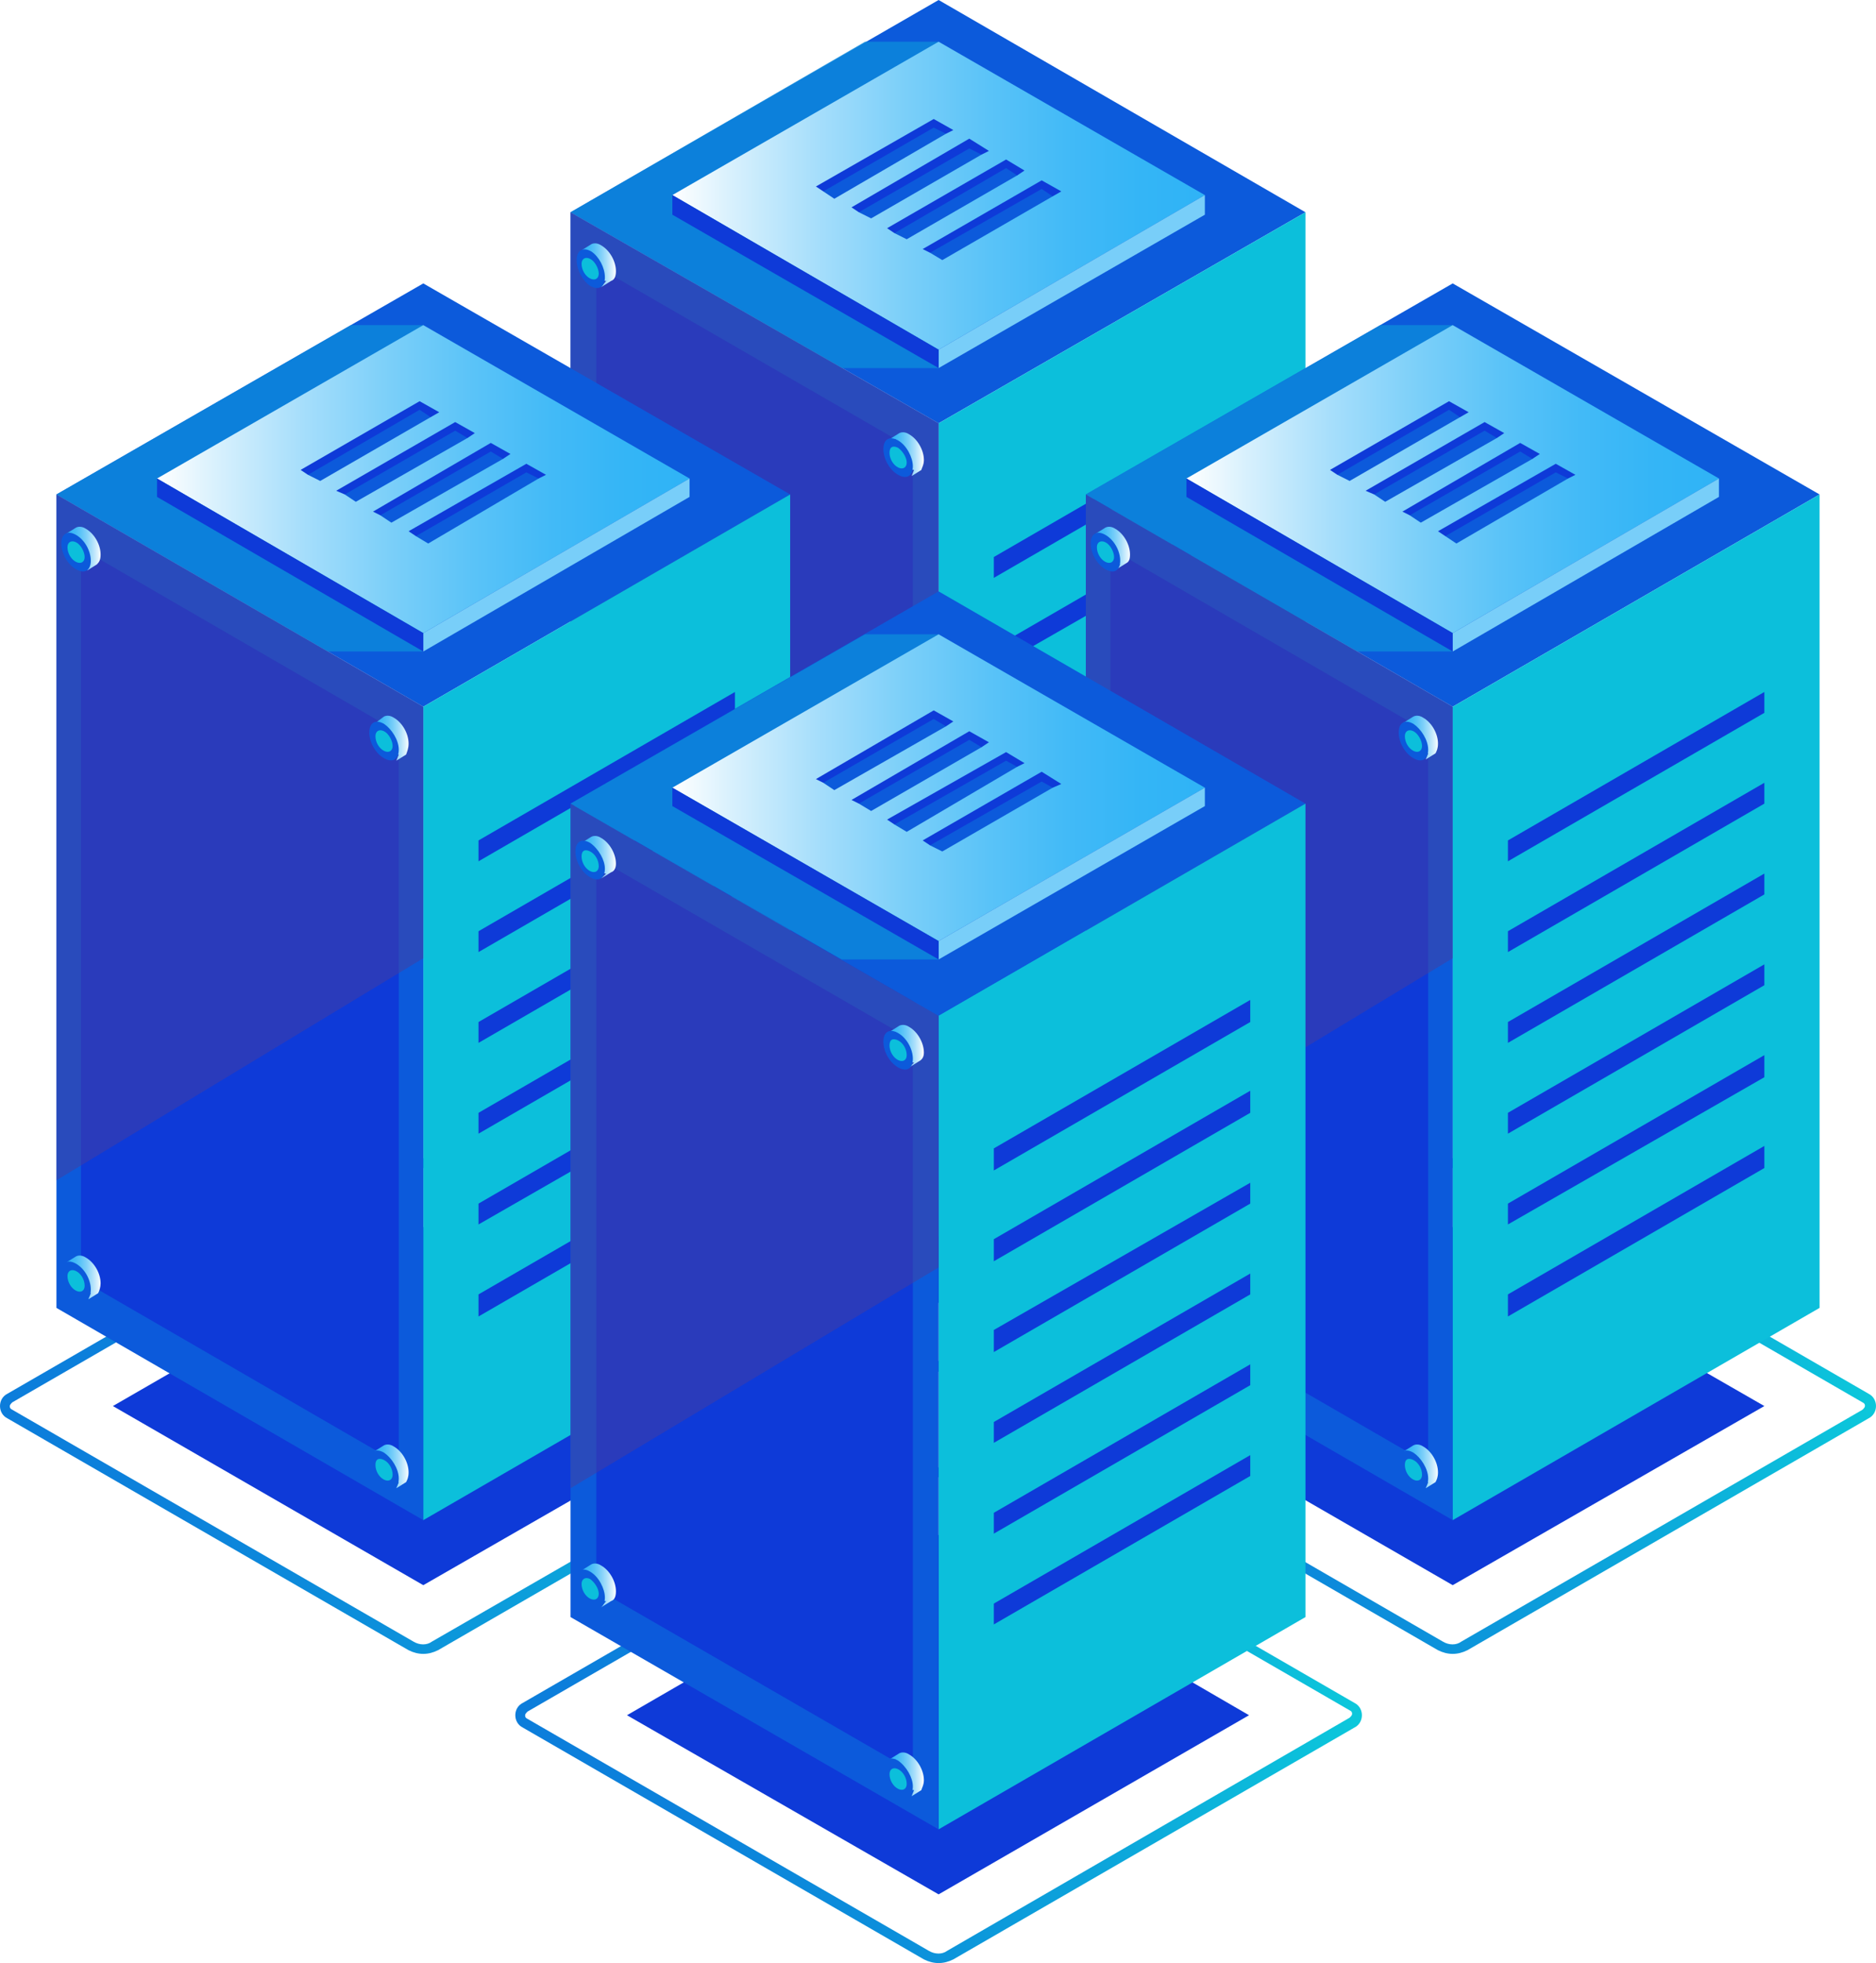 <?xml version="1.0" encoding="utf-8"?>
<!-- Generator: Adobe Illustrator 23.0.3, SVG Export Plug-In . SVG Version: 6.00 Build 0)  -->
<svg version="1.1" id="Ñëîé_1" xmlns="http://www.w3.org/2000/svg" xmlns:xlink="http://www.w3.org/1999/xlink" x="0px" y="0px"
	 viewBox="0 0 152.9 160" style="enable-background:new 0 0 152.9 160;" xml:space="preserve">
<style type="text/css">
	.st0{fill:#0C5ADB;}
	.st1{fill:url(#SVGID_1_);}
	.st2{fill:#0E3AD8;}
	.st3{fill:#0CBFDB;}
	.st4{filter:url(#Adobe_OpacityMaskFilter);}
	.st5{filter:url(#Adobe_OpacityMaskFilter_1_);}
	.st6{mask:url(#SVGID_2_);fill:url(#SVGID_3_);}
	.st7{opacity:0.78;fill:#0C8ADB;}
	.st8{fill:url(#SVGID_4_);}
	.st9{fill:#78CEF9;}
	.st10{opacity:0.51;}
	.st11{fill:#453C9E;}
	.st12{fill:url(#SVGID_5_);}
	.st13{fill:url(#SVGID_6_);}
	.st14{fill:url(#SVGID_7_);}
	.st15{fill:url(#SVGID_8_);}
	.st16{fill:url(#SVGID_9_);}
	.st17{filter:url(#Adobe_OpacityMaskFilter_2_);}
	.st18{filter:url(#Adobe_OpacityMaskFilter_3_);}
	.st19{mask:url(#SVGID_10_);fill:url(#SVGID_11_);}
	.st20{fill:url(#SVGID_12_);}
	.st21{fill:url(#SVGID_13_);}
	.st22{fill:url(#SVGID_14_);}
	.st23{fill:url(#SVGID_15_);}
	.st24{fill:url(#SVGID_16_);}
	.st25{fill:url(#SVGID_17_);}
	.st26{filter:url(#Adobe_OpacityMaskFilter_4_);}
	.st27{filter:url(#Adobe_OpacityMaskFilter_5_);}
	.st28{mask:url(#SVGID_18_);fill:url(#SVGID_19_);}
	.st29{fill:url(#SVGID_20_);}
	.st30{fill:url(#SVGID_21_);}
	.st31{fill:url(#SVGID_22_);}
	.st32{fill:url(#SVGID_23_);}
	.st33{fill:url(#SVGID_24_);}
	.st34{fill:url(#SVGID_25_);}
	.st35{filter:url(#Adobe_OpacityMaskFilter_6_);}
	.st36{filter:url(#Adobe_OpacityMaskFilter_7_);}
	.st37{mask:url(#SVGID_26_);fill:url(#SVGID_27_);}
	.st38{fill:url(#SVGID_28_);}
	.st39{fill:url(#SVGID_29_);}
	.st40{fill:url(#SVGID_30_);}
	.st41{fill:url(#SVGID_31_);}
	.st42{fill:url(#SVGID_32_);}
</style>
<g>
	<g>
		<polygon class="st0" points="76.5,34.5 46.5,17.3 76.5,0 106.4,17.3 		"/>
		
			<linearGradient id="SVGID_1_" gradientUnits="userSpaceOnUse" x1="5892.597" y1="91.518" x2="5961.627" y2="91.518" gradientTransform="matrix(1 0 0 1 -5850.647 0)">
			<stop  offset="0" style="stop-color:#0C7DDB"/>
			<stop  offset="0.211" style="stop-color:#0C82DB"/>
			<stop  offset="0.46" style="stop-color:#0C90DB"/>
			<stop  offset="0.727" style="stop-color:#0CA8DB"/>
			<stop  offset="1" style="stop-color:#0CC8DB"/>
		</linearGradient>
		<path class="st1" d="M76.5,111.8c-0.4,0-0.8-0.1-1.2-0.3L42.5,92.5c-0.4-0.2-0.6-0.6-0.6-1c0-0.4,0.2-0.8,0.6-1l32.7-18.9
			c0.7-0.4,1.7-0.4,2.4,0l32.7,18.9c0.4,0.2,0.6,0.6,0.6,1c0,0.4-0.2,0.8-0.6,1l-32.7,18.9C77.3,111.7,76.9,111.8,76.5,111.8z
			 M76.5,72.1c-0.3,0-0.5,0.1-0.8,0.2L43,91.2c-0.1,0.1-0.2,0.2-0.2,0.3c0,0.1,0,0.2,0.2,0.3l32.7,18.9c0.5,0.3,1.1,0.3,1.5,0
			L110,91.8c0.1-0.1,0.2-0.2,0.2-0.3c0-0.1,0-0.2-0.2-0.3L77.2,72.3C77,72.2,76.7,72.1,76.5,72.1z"/>
		<g>
			<polygon class="st2" points="76.5,106.2 51.1,91.5 76.5,76.9 101.8,91.5 			"/>
		</g>
		<polygon class="st3" points="106.4,17.3 106.4,83.6 76.5,100.8 76.5,34.5 		"/>
		<polygon class="st0" points="46.5,17.3 46.5,83.6 76.5,100.8 76.5,34.5 		"/>
		<g>
			<polygon class="st2" points="48.6,21.7 48.6,81.3 74.4,96.2 74.4,36.6 			"/>
		</g>
		<polygon class="st2" points="101.9,33.3 101.9,35 81,47.1 81,45.4 		"/>
		<polygon class="st2" points="101.9,40.7 101.9,42.5 81,54.5 81,52.8 		"/>
		<polygon class="st2" points="101.9,48.1 101.9,49.9 81,62 81,60.2 		"/>
		<polygon class="st2" points="101.9,55.5 101.9,57.3 81,69.4 81,67.6 		"/>
		<polygon class="st2" points="101.9,62.9 101.9,64.7 81,76.8 81,75 		"/>
		<polygon class="st2" points="101.9,70.3 101.9,72.1 81,84.2 81,82.4 		"/>
		<defs>
			<filter id="Adobe_OpacityMaskFilter" filterUnits="userSpaceOnUse" x="46.5" y="3.4" width="29.9" height="26.6">
				<feFlood  style="flood-color:white;flood-opacity:1" result="back"/>
				<feBlend  in="SourceGraphic" in2="back" mode="normal"/>
			</filter>
		</defs>
		<mask maskUnits="userSpaceOnUse" x="46.5" y="3.4" width="29.9" height="26.6" id="SVGID_2_">
			<g class="st4">
				<defs>
					<filter id="Adobe_OpacityMaskFilter_1_" filterUnits="userSpaceOnUse" x="46.5" y="3.4" width="29.9" height="26.6">
						<feFlood  style="flood-color:white;flood-opacity:1" result="back"/>
						<feBlend  in="SourceGraphic" in2="back" mode="normal"/>
					</filter>
				</defs>
				<mask maskUnits="userSpaceOnUse" x="46.5" y="3.4" width="29.9" height="26.6" id="SVGID_2_">
					<g class="st5">
					</g>
				</mask>
				
					<linearGradient id="SVGID_3_" gradientUnits="userSpaceOnUse" x1="5897.193" y1="16.712" x2="5927.112" y2="16.712" gradientTransform="matrix(1 0 0 1 -5850.647 0)">
					<stop  offset="0" style="stop-color:#000000"/>
					<stop  offset="4.693538e-02" style="stop-color:#2F2F2F"/>
					<stop  offset="9.814870e-02" style="stop-color:#5A5A5A"/>
					<stop  offset="0.155" style="stop-color:#828282"/>
					<stop  offset="0.216" style="stop-color:#A4A4A4"/>
					<stop  offset="0.283" style="stop-color:#C0C0C0"/>
					<stop  offset="0.357" style="stop-color:#D7D7D7"/>
					<stop  offset="0.442" style="stop-color:#E9E9E9"/>
					<stop  offset="0.544" style="stop-color:#F6F6F6"/>
					<stop  offset="0.681" style="stop-color:#FDFDFD"/>
					<stop  offset="1" style="stop-color:#FFFFFF"/>
				</linearGradient>
				<polygon class="st6" points="76.5,30 68.6,30 46.5,17.3 70.5,3.4 76.5,3.4 				"/>
			</g>
		</mask>
		<polygon class="st7" points="76.5,30 68.6,30 46.5,17.3 70.5,3.4 76.5,3.4 		"/>
		<g>
			
				<linearGradient id="SVGID_4_" gradientUnits="userSpaceOnUse" x1="54.757" y1="15.95" x2="98.172" y2="15.95" gradientTransform="matrix(-1 0 0 1 152.929 0)">
				<stop  offset="0" style="stop-color:#2FB3F6"/>
				<stop  offset="0.118" style="stop-color:#34B5F6"/>
				<stop  offset="0.257" style="stop-color:#42BAF7"/>
				<stop  offset="0.406" style="stop-color:#5AC3F8"/>
				<stop  offset="0.563" style="stop-color:#7BCFF9"/>
				<stop  offset="0.727" style="stop-color:#A6DEFB"/>
				<stop  offset="0.892" style="stop-color:#D9F1FD"/>
				<stop  offset="1" style="stop-color:#FFFFFF"/>
			</linearGradient>
			<polygon class="st8" points="76.5,28.5 54.8,15.9 76.5,3.4 98.2,15.9 			"/>
			<polygon class="st9" points="98.2,15.9 98.2,17.5 76.5,30 76.5,28.5 			"/>
			<polygon class="st2" points="54.8,15.9 54.8,17.5 76.5,30 76.5,28.5 			"/>
		</g>
		<g>
			<g>
				<polygon class="st0" points="68,16.2 67.1,15.6 67.2,15.1 76.1,10 77.3,10.5 77.1,10.9 				"/>
				<polygon class="st2" points="76.1,10.4 77.1,10.9 77.7,10.6 76.1,9.7 66.5,15.2 67.1,15.6 				"/>
			</g>
			<g>
				<polygon class="st0" points="71,17.8 70,17.3 70.1,16.8 79,11.6 80.2,12.2 80,12.6 				"/>
				<polygon class="st2" points="79,12.1 80,12.6 80.6,12.3 79,11.3 69.4,16.9 70,17.3 				"/>
			</g>
			<g>
				<polygon class="st0" points="73.9,19.5 72.9,19 73,18.5 81.9,13.3 83.2,13.9 82.9,14.3 				"/>
				<polygon class="st2" points="82,13.7 82.9,14.3 83.5,13.9 82,13 72.3,18.6 72.9,19 				"/>
			</g>
			<g>
				<polygon class="st0" points="76.8,21.2 75.8,20.6 75.9,20.2 84.8,15 86.1,15.6 85.8,16 				"/>
				<polygon class="st2" points="84.9,15.4 85.8,16 86.5,15.6 84.9,14.7 75.2,20.3 75.8,20.6 				"/>
			</g>
		</g>
		<g class="st10">
			<polygon class="st11" points="46.5,73.1 76.5,55 76.5,34.5 46.5,17.3 			"/>
		</g>
		<g>
			
				<linearGradient id="SVGID_5_" gradientUnits="userSpaceOnUse" x1="5923.048" y1="37.044" x2="5925.927" y2="37.044" gradientTransform="matrix(1 0 0 1 -5850.647 0)">
				<stop  offset="0" style="stop-color:#2FB3F6"/>
				<stop  offset="0.118" style="stop-color:#34B5F6"/>
				<stop  offset="0.257" style="stop-color:#42BAF7"/>
				<stop  offset="0.406" style="stop-color:#5AC3F8"/>
				<stop  offset="0.563" style="stop-color:#7BCFF9"/>
				<stop  offset="0.727" style="stop-color:#A6DEFB"/>
				<stop  offset="0.892" style="stop-color:#D9F1FD"/>
				<stop  offset="1" style="stop-color:#FFFFFF"/>
			</linearGradient>
			<path class="st12" d="M75.3,37.5c0-0.8-0.5-1.7-1.2-2.1c-0.3-0.2-0.6-0.2-0.8-0.1v0l-0.8,0.5l0.5,0c0,0.1,0,0.2,0,0.3
				c0,0.8,0.5,1.7,1.2,2.1c0.1,0.1,0.2,0.1,0.3,0.1l-0.2,0.5l0.8-0.5l0,0C75.1,38.2,75.3,37.9,75.3,37.5z"/>
			<path class="st0" d="M74.4,38c0,0.8-0.5,1.1-1.2,0.7c-0.7-0.4-1.2-1.3-1.2-2.1s0.5-1.1,1.2-0.7C73.9,36.3,74.4,37.3,74.4,38z"/>
			<path class="st3" d="M73.9,37.7c0,0.4-0.3,0.6-0.7,0.4c-0.4-0.2-0.7-0.7-0.7-1.2s0.3-0.6,0.7-0.4C73.6,36.8,73.9,37.3,73.9,37.7z
				"/>
		</g>
		<g>
			
				<linearGradient id="SVGID_6_" gradientUnits="userSpaceOnUse" x1="5897.956" y1="21.627" x2="5900.835" y2="21.627" gradientTransform="matrix(1 0 0 1 -5850.647 0)">
				<stop  offset="0" style="stop-color:#2FB3F6"/>
				<stop  offset="0.118" style="stop-color:#34B5F6"/>
				<stop  offset="0.257" style="stop-color:#42BAF7"/>
				<stop  offset="0.406" style="stop-color:#5AC3F8"/>
				<stop  offset="0.563" style="stop-color:#7BCFF9"/>
				<stop  offset="0.727" style="stop-color:#A6DEFB"/>
				<stop  offset="0.892" style="stop-color:#D9F1FD"/>
				<stop  offset="1" style="stop-color:#FFFFFF"/>
			</linearGradient>
			<path class="st13" d="M50.2,22.1c0-0.8-0.5-1.7-1.2-2.1c-0.3-0.2-0.6-0.2-0.8-0.1v0l-0.8,0.5l0.5,0c0,0.1,0,0.2,0,0.3
				c0,0.8,0.5,1.7,1.2,2.1c0.1,0.1,0.2,0.1,0.3,0.1L49,23.4l0.8-0.5l0,0C50.1,22.8,50.2,22.5,50.2,22.1z"/>
			<path class="st0" d="M49.3,22.6c0,0.8-0.5,1.1-1.2,0.7C47.5,22.9,47,22,47,21.2c0-0.8,0.5-1.1,1.2-0.7
				C48.8,20.9,49.3,21.8,49.3,22.6z"/>
			<path class="st3" d="M48.8,22.3c0,0.4-0.3,0.6-0.7,0.4c-0.4-0.2-0.7-0.7-0.7-1.2c0-0.4,0.3-0.6,0.7-0.4
				C48.5,21.3,48.8,21.9,48.8,22.3z"/>
		</g>
		<g>
			
				<linearGradient id="SVGID_7_" gradientUnits="userSpaceOnUse" x1="5923.048" y1="96.423" x2="5925.927" y2="96.423" gradientTransform="matrix(1 0 0 1 -5850.647 0)">
				<stop  offset="0" style="stop-color:#2FB3F6"/>
				<stop  offset="0.118" style="stop-color:#34B5F6"/>
				<stop  offset="0.257" style="stop-color:#42BAF7"/>
				<stop  offset="0.406" style="stop-color:#5AC3F8"/>
				<stop  offset="0.563" style="stop-color:#7BCFF9"/>
				<stop  offset="0.727" style="stop-color:#A6DEFB"/>
				<stop  offset="0.892" style="stop-color:#D9F1FD"/>
				<stop  offset="1" style="stop-color:#FFFFFF"/>
			</linearGradient>
			<path class="st14" d="M75.3,96.9c0-0.8-0.5-1.7-1.2-2.1c-0.3-0.2-0.6-0.2-0.8-0.1v0l-0.8,0.5l0.5,0c0,0.1,0,0.2,0,0.3
				c0,0.8,0.5,1.7,1.2,2.1c0.1,0.1,0.2,0.1,0.3,0.1l-0.2,0.5l0.8-0.5l0,0C75.1,97.6,75.3,97.3,75.3,96.9z"/>
			<path class="st0" d="M74.4,97.4c0,0.8-0.5,1.1-1.2,0.7c-0.7-0.4-1.2-1.3-1.2-2.1s0.5-1.1,1.2-0.7C73.9,95.7,74.4,96.6,74.4,97.4z
				"/>
			<path class="st3" d="M73.9,97.1c0,0.4-0.3,0.6-0.7,0.4c-0.4-0.2-0.7-0.7-0.7-1.2s0.3-0.6,0.7-0.4C73.6,96.1,73.9,96.7,73.9,97.1z
				"/>
		</g>
		<g>
			
				<linearGradient id="SVGID_8_" gradientUnits="userSpaceOnUse" x1="5897.956" y1="81.006" x2="5900.835" y2="81.006" gradientTransform="matrix(1 0 0 1 -5850.647 0)">
				<stop  offset="0" style="stop-color:#2FB3F6"/>
				<stop  offset="0.118" style="stop-color:#34B5F6"/>
				<stop  offset="0.257" style="stop-color:#42BAF7"/>
				<stop  offset="0.406" style="stop-color:#5AC3F8"/>
				<stop  offset="0.563" style="stop-color:#7BCFF9"/>
				<stop  offset="0.727" style="stop-color:#A6DEFB"/>
				<stop  offset="0.892" style="stop-color:#D9F1FD"/>
				<stop  offset="1" style="stop-color:#FFFFFF"/>
			</linearGradient>
			<path class="st15" d="M50.2,81.5c0-0.8-0.5-1.7-1.2-2.1c-0.3-0.2-0.6-0.2-0.8-0.1v0l-0.8,0.5l0.5,0c0,0.1,0,0.2,0,0.3
				c0,0.8,0.5,1.7,1.2,2.1c0.1,0.1,0.2,0.1,0.3,0.1L49,82.7l0.8-0.5l0,0C50.1,82.1,50.2,81.9,50.2,81.5z"/>
			<path class="st0" d="M49.3,82c0,0.8-0.5,1.1-1.2,0.7c-0.7-0.4-1.2-1.3-1.2-2.1s0.5-1.1,1.2-0.7C48.8,80.3,49.3,81.2,49.3,82z"/>
			<path class="st3" d="M48.8,81.7c0,0.4-0.3,0.6-0.7,0.4c-0.4-0.2-0.7-0.7-0.7-1.2c0-0.4,0.3-0.6,0.7-0.4
				C48.5,80.7,48.8,81.3,48.8,81.7z"/>
		</g>
	</g>
	<g>
		<polygon class="st0" points="34.5,57.6 4.6,40.3 34.5,23.1 64.4,40.3 		"/>
		
			<linearGradient id="SVGID_9_" gradientUnits="userSpaceOnUse" x1="5850.647" y1="114.59" x2="5919.677" y2="114.59" gradientTransform="matrix(1 0 0 1 -5850.647 0)">
			<stop  offset="0" style="stop-color:#0C7DDB"/>
			<stop  offset="0.211" style="stop-color:#0C82DB"/>
			<stop  offset="0.46" style="stop-color:#0C90DB"/>
			<stop  offset="0.727" style="stop-color:#0CA8DB"/>
			<stop  offset="1" style="stop-color:#0CC8DB"/>
		</linearGradient>
		<path class="st16" d="M34.5,134.8c-0.4,0-0.8-0.1-1.2-0.3L0.6,115.6c-0.4-0.2-0.6-0.6-0.6-1c0-0.4,0.2-0.8,0.6-1l32.7-18.9
			c0.7-0.4,1.7-0.4,2.4,0l32.7,18.9c0.4,0.2,0.6,0.6,0.6,1c0,0.4-0.2,0.8-0.6,1l-32.7,18.9C35.3,134.7,34.9,134.8,34.5,134.8z
			 M34.5,95.2c-0.3,0-0.5,0.1-0.8,0.2L1,114.3c-0.1,0.1-0.2,0.2-0.2,0.3c0,0.1,0,0.2,0.2,0.3l32.7,18.9c0.5,0.3,1.1,0.3,1.5,0
			L68,114.9c0.1-0.1,0.2-0.2,0.2-0.3c0-0.1,0-0.2-0.2-0.3L35.3,95.4C35,95.3,34.8,95.2,34.5,95.2z"/>
		<g>
			<polygon class="st2" points="34.5,129.2 9.2,114.6 34.5,100 59.9,114.6 			"/>
		</g>
		<polygon class="st3" points="64.4,40.3 64.4,106.6 34.5,123.9 34.5,57.6 		"/>
		<polygon class="st0" points="4.6,40.3 4.6,106.6 34.5,123.9 34.5,57.6 		"/>
		<g>
			<polygon class="st2" points="6.6,44.7 6.6,104.3 32.5,119.3 32.5,59.7 			"/>
		</g>
		<polygon class="st2" points="59.9,56.4 59.9,58.1 39,70.2 39,68.5 		"/>
		<polygon class="st2" points="59.9,63.8 59.9,65.5 39,77.6 39,75.9 		"/>
		<polygon class="st2" points="59.9,71.2 59.9,72.9 39,85 39,83.3 		"/>
		<polygon class="st2" points="59.9,78.6 59.9,80.3 39,92.4 39,90.7 		"/>
		<polygon class="st2" points="59.9,86 59.9,87.8 39,99.8 39,98.1 		"/>
		<polygon class="st2" points="59.9,93.4 59.9,95.2 39,107.3 39,105.5 		"/>
		<defs>
			<filter id="Adobe_OpacityMaskFilter_2_" filterUnits="userSpaceOnUse" x="4.6" y="26.5" width="29.9" height="26.6">
				<feFlood  style="flood-color:white;flood-opacity:1" result="back"/>
				<feBlend  in="SourceGraphic" in2="back" mode="normal"/>
			</filter>
		</defs>
		<mask maskUnits="userSpaceOnUse" x="4.6" y="26.5" width="29.9" height="26.6" id="SVGID_10_">
			<g class="st17">
				<defs>
					<filter id="Adobe_OpacityMaskFilter_3_" filterUnits="userSpaceOnUse" x="4.6" y="26.5" width="29.9" height="26.6">
						<feFlood  style="flood-color:white;flood-opacity:1" result="back"/>
						<feBlend  in="SourceGraphic" in2="back" mode="normal"/>
					</filter>
				</defs>
				<mask maskUnits="userSpaceOnUse" x="4.6" y="26.5" width="29.9" height="26.6" id="SVGID_10_">
					<g class="st18">
					</g>
				</mask>
				
					<linearGradient id="SVGID_11_" gradientUnits="userSpaceOnUse" x1="5855.244" y1="39.784" x2="5885.162" y2="39.784" gradientTransform="matrix(1 0 0 1 -5850.647 0)">
					<stop  offset="0" style="stop-color:#000000"/>
					<stop  offset="4.693538e-02" style="stop-color:#2F2F2F"/>
					<stop  offset="9.814870e-02" style="stop-color:#5A5A5A"/>
					<stop  offset="0.155" style="stop-color:#828282"/>
					<stop  offset="0.216" style="stop-color:#A4A4A4"/>
					<stop  offset="0.283" style="stop-color:#C0C0C0"/>
					<stop  offset="0.357" style="stop-color:#D7D7D7"/>
					<stop  offset="0.442" style="stop-color:#E9E9E9"/>
					<stop  offset="0.544" style="stop-color:#F6F6F6"/>
					<stop  offset="0.681" style="stop-color:#FDFDFD"/>
					<stop  offset="1" style="stop-color:#FFFFFF"/>
				</linearGradient>
				<polygon class="st19" points="34.5,53.1 26.7,53.1 4.6,40.3 28.6,26.5 34.5,26.5 				"/>
			</g>
		</mask>
		<polygon class="st7" points="34.5,53.1 26.7,53.1 4.6,40.3 28.6,26.5 34.5,26.5 		"/>
		<g>
			
				<linearGradient id="SVGID_12_" gradientUnits="userSpaceOnUse" x1="96.706" y1="39.022" x2="140.122" y2="39.022" gradientTransform="matrix(-1 0 0 1 152.929 0)">
				<stop  offset="0" style="stop-color:#2FB3F6"/>
				<stop  offset="0.118" style="stop-color:#34B5F6"/>
				<stop  offset="0.257" style="stop-color:#42BAF7"/>
				<stop  offset="0.406" style="stop-color:#5AC3F8"/>
				<stop  offset="0.563" style="stop-color:#7BCFF9"/>
				<stop  offset="0.727" style="stop-color:#A6DEFB"/>
				<stop  offset="0.892" style="stop-color:#D9F1FD"/>
				<stop  offset="1" style="stop-color:#FFFFFF"/>
			</linearGradient>
			<polygon class="st20" points="34.5,51.6 12.8,39 34.5,26.5 56.2,39 			"/>
			<polygon class="st9" points="56.2,39 56.2,40.5 34.5,53.1 34.5,51.6 			"/>
			<polygon class="st2" points="12.8,39 12.8,40.5 34.5,53.1 34.5,51.6 			"/>
		</g>
		<g>
			<g>
				<polygon class="st0" points="26.1,39.2 25.1,38.7 25.2,38.2 34.1,33 35.4,33.6 35.1,34 				"/>
				<polygon class="st2" points="34.2,33.4 35.1,34 35.8,33.6 34.2,32.7 24.5,38.3 25.1,38.7 				"/>
			</g>
			<g>
				<polygon class="st0" points="29,40.9 28.1,40.3 28.1,39.9 37,34.7 38.3,35.3 38.1,35.7 				"/>
				<polygon class="st2" points="37.1,35.1 38.1,35.7 38.7,35.3 37.1,34.4 27.4,40 28.1,40.3 				"/>
			</g>
			<g>
				<polygon class="st0" points="31.9,42.6 31,42 31,41.6 40,36.4 41.2,37 41,37.4 				"/>
				<polygon class="st2" points="40,36.8 41,37.4 41.6,37 40,36.1 30.4,41.7 31,42 				"/>
			</g>
			<g>
				<polygon class="st0" points="34.9,44.3 33.9,43.7 34,43.3 42.9,38.1 44.1,38.7 43.9,39 				"/>
				<polygon class="st2" points="42.9,38.5 43.9,39 44.5,38.7 42.9,37.8 33.3,43.3 33.9,43.7 				"/>
			</g>
		</g>
		<g class="st10">
			<polygon class="st11" points="4.6,96.2 34.5,78.1 34.5,57.6 4.6,40.3 			"/>
		</g>
		<g>
			
				<linearGradient id="SVGID_13_" gradientUnits="userSpaceOnUse" x1="5881.098" y1="60.116" x2="5883.977" y2="60.116" gradientTransform="matrix(1 0 0 1 -5850.647 0)">
				<stop  offset="0" style="stop-color:#2FB3F6"/>
				<stop  offset="0.118" style="stop-color:#34B5F6"/>
				<stop  offset="0.257" style="stop-color:#42BAF7"/>
				<stop  offset="0.406" style="stop-color:#5AC3F8"/>
				<stop  offset="0.563" style="stop-color:#7BCFF9"/>
				<stop  offset="0.727" style="stop-color:#A6DEFB"/>
				<stop  offset="0.892" style="stop-color:#D9F1FD"/>
				<stop  offset="1" style="stop-color:#FFFFFF"/>
			</linearGradient>
			<path class="st21" d="M33.3,60.6c0-0.8-0.5-1.7-1.2-2.1c-0.3-0.2-0.6-0.2-0.8-0.1v0L30.5,59l0.5,0c0,0.1,0,0.2,0,0.3
				c0,0.8,0.5,1.7,1.2,2.1c0.1,0.1,0.2,0.1,0.3,0.1l-0.2,0.5l0.8-0.5l0,0C33.2,61.2,33.3,61,33.3,60.6z"/>
			<path class="st0" d="M32.5,61.1c0,0.8-0.5,1.1-1.2,0.7c-0.7-0.4-1.2-1.3-1.2-2.1s0.5-1.1,1.2-0.7C31.9,59.4,32.5,60.3,32.5,61.1z
				"/>
			<path class="st3" d="M32,60.8c0,0.4-0.3,0.6-0.7,0.4c-0.4-0.2-0.7-0.7-0.7-1.2c0-0.4,0.3-0.6,0.7-0.4S32,60.4,32,60.8z"/>
		</g>
		<g>
			
				<linearGradient id="SVGID_14_" gradientUnits="userSpaceOnUse" x1="5856.006" y1="44.699" x2="5858.885" y2="44.699" gradientTransform="matrix(1 0 0 1 -5850.647 0)">
				<stop  offset="0" style="stop-color:#2FB3F6"/>
				<stop  offset="0.118" style="stop-color:#34B5F6"/>
				<stop  offset="0.257" style="stop-color:#42BAF7"/>
				<stop  offset="0.406" style="stop-color:#5AC3F8"/>
				<stop  offset="0.563" style="stop-color:#7BCFF9"/>
				<stop  offset="0.727" style="stop-color:#A6DEFB"/>
				<stop  offset="0.892" style="stop-color:#D9F1FD"/>
				<stop  offset="1" style="stop-color:#FFFFFF"/>
			</linearGradient>
			<path class="st22" d="M8.2,45.2c0-0.8-0.5-1.7-1.2-2.1c-0.3-0.2-0.6-0.2-0.8-0.1v0l-0.8,0.5l0.5,0c0,0.1,0,0.2,0,0.3
				c0,0.8,0.5,1.7,1.2,2.1C7.1,45.9,7.2,46,7.3,46l-0.2,0.5L7.9,46l0,0C8.1,45.8,8.2,45.6,8.2,45.2z"/>
			<path class="st0" d="M7.4,45.7c0,0.8-0.5,1.1-1.2,0.7C5.5,46,5,45.1,5,44.3c0-0.8,0.5-1.1,1.2-0.7C6.9,44,7.4,44.9,7.4,45.7z"/>
			<path class="st3" d="M6.9,45.4c0,0.4-0.3,0.6-0.7,0.4c-0.4-0.2-0.7-0.7-0.7-1.2c0-0.4,0.3-0.6,0.7-0.4C6.6,44.4,6.9,45,6.9,45.4z
				"/>
		</g>
		<g>
			
				<linearGradient id="SVGID_15_" gradientUnits="userSpaceOnUse" x1="5881.098" y1="119.496" x2="5883.977" y2="119.496" gradientTransform="matrix(1 0 0 1 -5850.647 0)">
				<stop  offset="0" style="stop-color:#2FB3F6"/>
				<stop  offset="0.118" style="stop-color:#34B5F6"/>
				<stop  offset="0.257" style="stop-color:#42BAF7"/>
				<stop  offset="0.406" style="stop-color:#5AC3F8"/>
				<stop  offset="0.563" style="stop-color:#7BCFF9"/>
				<stop  offset="0.727" style="stop-color:#A6DEFB"/>
				<stop  offset="0.892" style="stop-color:#D9F1FD"/>
				<stop  offset="1" style="stop-color:#FFFFFF"/>
			</linearGradient>
			<path class="st23" d="M33.3,120c0-0.8-0.5-1.7-1.2-2.1c-0.3-0.2-0.6-0.2-0.8-0.1v0l-0.8,0.5l0.5,0c0,0.1,0,0.2,0,0.3
				c0,0.8,0.5,1.7,1.2,2.1c0.1,0.1,0.2,0.1,0.3,0.1l-0.2,0.5l0.8-0.5l0,0C33.2,120.6,33.3,120.4,33.3,120z"/>
			<path class="st0" d="M32.5,120.5c0,0.8-0.5,1.1-1.2,0.7c-0.7-0.4-1.2-1.3-1.2-2.1c0-0.8,0.5-1.1,1.2-0.7
				C31.9,118.8,32.5,119.7,32.5,120.5z"/>
			<path class="st3" d="M32,120.2c0,0.4-0.3,0.6-0.7,0.4c-0.4-0.2-0.7-0.7-0.7-1.2s0.3-0.6,0.7-0.4C31.7,119.2,32,119.7,32,120.2z"
				/>
		</g>
		<g>
			
				<linearGradient id="SVGID_16_" gradientUnits="userSpaceOnUse" x1="5856.006" y1="104.079" x2="5858.885" y2="104.079" gradientTransform="matrix(1 0 0 1 -5850.647 0)">
				<stop  offset="0" style="stop-color:#2FB3F6"/>
				<stop  offset="0.118" style="stop-color:#34B5F6"/>
				<stop  offset="0.257" style="stop-color:#42BAF7"/>
				<stop  offset="0.406" style="stop-color:#5AC3F8"/>
				<stop  offset="0.563" style="stop-color:#7BCFF9"/>
				<stop  offset="0.727" style="stop-color:#A6DEFB"/>
				<stop  offset="0.892" style="stop-color:#D9F1FD"/>
				<stop  offset="1" style="stop-color:#FFFFFF"/>
			</linearGradient>
			<path class="st24" d="M8.2,104.6c0-0.8-0.5-1.7-1.2-2.1c-0.3-0.2-0.6-0.2-0.8-0.1v0l-0.8,0.5l0.5,0c0,0.1,0,0.2,0,0.3
				c0,0.8,0.5,1.7,1.2,2.1c0.1,0.1,0.2,0.1,0.3,0.1l-0.2,0.5l0.8-0.5l0,0C8.1,105.2,8.2,104.9,8.2,104.6z"/>
			<path class="st0" d="M7.4,105.1c0,0.8-0.5,1.1-1.2,0.7c-0.7-0.4-1.2-1.3-1.2-2.1s0.5-1.1,1.2-0.7C6.9,103.4,7.4,104.3,7.4,105.1z
				"/>
			<path class="st3" d="M6.9,104.8c0,0.4-0.3,0.6-0.7,0.4c-0.4-0.2-0.7-0.7-0.7-1.2c0-0.4,0.3-0.6,0.7-0.4
				C6.6,103.8,6.9,104.3,6.9,104.8z"/>
		</g>
	</g>
	<g>
		<polygon class="st0" points="118.4,57.6 88.5,40.3 118.4,23.1 148.3,40.3 		"/>
		
			<linearGradient id="SVGID_17_" gradientUnits="userSpaceOnUse" x1="5934.546" y1="114.59" x2="6003.576" y2="114.59" gradientTransform="matrix(1 0 0 1 -5850.647 0)">
			<stop  offset="0" style="stop-color:#0C7DDB"/>
			<stop  offset="0.211" style="stop-color:#0C82DB"/>
			<stop  offset="0.46" style="stop-color:#0C90DB"/>
			<stop  offset="0.727" style="stop-color:#0CA8DB"/>
			<stop  offset="1" style="stop-color:#0CC8DB"/>
		</linearGradient>
		<path class="st25" d="M118.4,134.8c-0.4,0-0.8-0.1-1.2-0.3l-32.7-18.9c-0.4-0.2-0.6-0.6-0.6-1c0-0.4,0.2-0.8,0.6-1l32.7-18.9
			c0.7-0.4,1.7-0.4,2.4,0l32.7,18.9c0.4,0.2,0.6,0.6,0.6,1c0,0.4-0.2,0.8-0.6,1l-32.7,18.9C119.2,134.7,118.8,134.8,118.4,134.8z
			 M118.4,95.2c-0.3,0-0.5,0.1-0.8,0.2l-32.7,18.9c-0.1,0.1-0.2,0.2-0.2,0.3c0,0.1,0,0.2,0.2,0.3l32.7,18.9c0.5,0.3,1.1,0.3,1.5,0
			l32.7-18.9c0.1-0.1,0.2-0.2,0.2-0.3c0-0.1,0-0.2-0.2-0.3l-32.7-18.9C118.9,95.3,118.7,95.2,118.4,95.2z"/>
		<g>
			<polygon class="st2" points="118.4,129.2 93.1,114.6 118.4,100 143.8,114.6 			"/>
		</g>
		<polygon class="st3" points="148.3,40.3 148.3,106.6 118.4,123.9 118.4,57.6 		"/>
		<polygon class="st0" points="88.5,40.3 88.5,106.6 118.4,123.9 118.4,57.6 		"/>
		<g>
			<polygon class="st2" points="90.5,44.7 90.5,104.3 116.4,119.3 116.4,59.7 			"/>
		</g>
		<polygon class="st2" points="143.8,56.4 143.8,58.1 122.9,70.2 122.9,68.5 		"/>
		<polygon class="st2" points="143.8,63.8 143.8,65.5 122.9,77.6 122.9,75.9 		"/>
		<polygon class="st2" points="143.8,71.2 143.8,72.9 122.9,85 122.9,83.3 		"/>
		<polygon class="st2" points="143.8,78.6 143.8,80.3 122.9,92.4 122.9,90.7 		"/>
		<polygon class="st2" points="143.8,86 143.8,87.8 122.9,99.8 122.9,98.1 		"/>
		<polygon class="st2" points="143.8,93.4 143.8,95.2 122.9,107.3 122.9,105.5 		"/>
		<defs>
			<filter id="Adobe_OpacityMaskFilter_4_" filterUnits="userSpaceOnUse" x="88.5" y="26.5" width="29.9" height="26.6">
				<feFlood  style="flood-color:white;flood-opacity:1" result="back"/>
				<feBlend  in="SourceGraphic" in2="back" mode="normal"/>
			</filter>
		</defs>
		<mask maskUnits="userSpaceOnUse" x="88.5" y="26.5" width="29.9" height="26.6" id="SVGID_18_">
			<g class="st26">
				<defs>
					<filter id="Adobe_OpacityMaskFilter_5_" filterUnits="userSpaceOnUse" x="88.5" y="26.5" width="29.9" height="26.6">
						<feFlood  style="flood-color:white;flood-opacity:1" result="back"/>
						<feBlend  in="SourceGraphic" in2="back" mode="normal"/>
					</filter>
				</defs>
				<mask maskUnits="userSpaceOnUse" x="88.5" y="26.5" width="29.9" height="26.6" id="SVGID_18_">
					<g class="st27">
					</g>
				</mask>
				
					<linearGradient id="SVGID_19_" gradientUnits="userSpaceOnUse" x1="5939.143" y1="39.784" x2="5969.061" y2="39.784" gradientTransform="matrix(1 0 0 1 -5850.647 0)">
					<stop  offset="0" style="stop-color:#000000"/>
					<stop  offset="4.693538e-02" style="stop-color:#2F2F2F"/>
					<stop  offset="9.814870e-02" style="stop-color:#5A5A5A"/>
					<stop  offset="0.155" style="stop-color:#828282"/>
					<stop  offset="0.216" style="stop-color:#A4A4A4"/>
					<stop  offset="0.283" style="stop-color:#C0C0C0"/>
					<stop  offset="0.357" style="stop-color:#D7D7D7"/>
					<stop  offset="0.442" style="stop-color:#E9E9E9"/>
					<stop  offset="0.544" style="stop-color:#F6F6F6"/>
					<stop  offset="0.681" style="stop-color:#FDFDFD"/>
					<stop  offset="1" style="stop-color:#FFFFFF"/>
				</linearGradient>
				<polygon class="st28" points="118.4,53.1 110.6,53.1 88.5,40.3 112.5,26.5 118.4,26.5 				"/>
			</g>
		</mask>
		<polygon class="st7" points="118.4,53.1 110.6,53.1 88.5,40.3 112.5,26.5 118.4,26.5 		"/>
		<g>
			
				<linearGradient id="SVGID_20_" gradientUnits="userSpaceOnUse" x1="12.807" y1="39.022" x2="56.223" y2="39.022" gradientTransform="matrix(-1 0 0 1 152.929 0)">
				<stop  offset="0" style="stop-color:#2FB3F6"/>
				<stop  offset="0.118" style="stop-color:#34B5F6"/>
				<stop  offset="0.257" style="stop-color:#42BAF7"/>
				<stop  offset="0.406" style="stop-color:#5AC3F8"/>
				<stop  offset="0.563" style="stop-color:#7BCFF9"/>
				<stop  offset="0.727" style="stop-color:#A6DEFB"/>
				<stop  offset="0.892" style="stop-color:#D9F1FD"/>
				<stop  offset="1" style="stop-color:#FFFFFF"/>
			</linearGradient>
			<polygon class="st29" points="118.4,51.6 96.7,39 118.4,26.5 140.1,39 			"/>
			<polygon class="st9" points="140.1,39 140.1,40.5 118.4,53.1 118.4,51.6 			"/>
			<polygon class="st2" points="96.7,39 96.7,40.5 118.4,53.1 118.4,51.6 			"/>
		</g>
		<g>
			<g>
				<polygon class="st0" points="110,39.2 109,38.7 109.1,38.2 118,33 119.3,33.6 119,34 				"/>
				<polygon class="st2" points="118.1,33.4 119,34 119.7,33.6 118.1,32.7 108.4,38.3 109,38.7 				"/>
			</g>
			<g>
				<polygon class="st0" points="112.9,40.9 112,40.3 112,39.9 120.9,34.7 122.2,35.3 122,35.7 				"/>
				<polygon class="st2" points="121,35.1 122,35.7 122.6,35.3 121,34.4 111.3,40 112,40.3 				"/>
			</g>
			<g>
				<polygon class="st0" points="115.8,42.6 114.9,42 114.9,41.6 123.9,36.4 125.1,37 124.9,37.4 				"/>
				<polygon class="st2" points="123.9,36.8 124.9,37.4 125.5,37 123.9,36.1 114.3,41.7 114.9,42 				"/>
			</g>
			<g>
				<polygon class="st0" points="118.7,44.3 117.8,43.7 117.9,43.3 126.8,38.1 128,38.7 127.8,39 				"/>
				<polygon class="st2" points="126.8,38.5 127.8,39 128.4,38.7 126.8,37.8 117.2,43.3 117.8,43.7 				"/>
			</g>
		</g>
		<g class="st10">
			<polygon class="st11" points="88.5,96.2 118.4,78.1 118.4,57.6 88.5,40.3 			"/>
		</g>
		<g>
			
				<linearGradient id="SVGID_21_" gradientUnits="userSpaceOnUse" x1="5964.998" y1="60.116" x2="5967.877" y2="60.116" gradientTransform="matrix(1 0 0 1 -5850.647 0)">
				<stop  offset="0" style="stop-color:#2FB3F6"/>
				<stop  offset="0.118" style="stop-color:#34B5F6"/>
				<stop  offset="0.257" style="stop-color:#42BAF7"/>
				<stop  offset="0.406" style="stop-color:#5AC3F8"/>
				<stop  offset="0.563" style="stop-color:#7BCFF9"/>
				<stop  offset="0.727" style="stop-color:#A6DEFB"/>
				<stop  offset="0.892" style="stop-color:#D9F1FD"/>
				<stop  offset="1" style="stop-color:#FFFFFF"/>
			</linearGradient>
			<path class="st30" d="M117.2,60.6c0-0.8-0.5-1.7-1.2-2.1c-0.3-0.2-0.6-0.2-0.8-0.1v0l-0.8,0.5l0.5,0c0,0.1,0,0.2,0,0.3
				c0,0.8,0.5,1.7,1.2,2.1c0.1,0.1,0.2,0.1,0.3,0.1l-0.2,0.5l0.8-0.5l0,0C117.1,61.2,117.2,61,117.2,60.6z"/>
			<path class="st0" d="M116.4,61.1c0,0.8-0.5,1.1-1.2,0.7c-0.7-0.4-1.2-1.3-1.2-2.1s0.5-1.1,1.2-0.7
				C115.8,59.4,116.4,60.3,116.4,61.1z"/>
			<path class="st3" d="M115.9,60.8c0,0.4-0.3,0.6-0.7,0.4c-0.4-0.2-0.7-0.7-0.7-1.2c0-0.4,0.3-0.6,0.7-0.4S115.9,60.4,115.9,60.8z"
				/>
		</g>
		<g>
			
				<linearGradient id="SVGID_22_" gradientUnits="userSpaceOnUse" x1="5939.906" y1="44.699" x2="5942.785" y2="44.699" gradientTransform="matrix(1 0 0 1 -5850.647 0)">
				<stop  offset="0" style="stop-color:#2FB3F6"/>
				<stop  offset="0.118" style="stop-color:#34B5F6"/>
				<stop  offset="0.257" style="stop-color:#42BAF7"/>
				<stop  offset="0.406" style="stop-color:#5AC3F8"/>
				<stop  offset="0.563" style="stop-color:#7BCFF9"/>
				<stop  offset="0.727" style="stop-color:#A6DEFB"/>
				<stop  offset="0.892" style="stop-color:#D9F1FD"/>
				<stop  offset="1" style="stop-color:#FFFFFF"/>
			</linearGradient>
			<path class="st31" d="M92.1,45.2c0-0.8-0.5-1.7-1.2-2.1c-0.3-0.2-0.6-0.2-0.8-0.1v0l-0.8,0.5l0.5,0c0,0.1,0,0.2,0,0.3
				c0,0.8,0.5,1.7,1.2,2.1c0.1,0.1,0.2,0.1,0.3,0.1L91,46.4l0.8-0.5l0,0C92,45.8,92.1,45.6,92.1,45.2z"/>
			<path class="st0" d="M91.3,45.7c0,0.8-0.5,1.1-1.2,0.7c-0.7-0.4-1.2-1.3-1.2-2.1c0-0.8,0.5-1.1,1.2-0.7
				C90.8,44,91.3,44.9,91.3,45.7z"/>
			<path class="st3" d="M90.8,45.4c0,0.4-0.3,0.6-0.7,0.4s-0.7-0.7-0.7-1.2c0-0.4,0.3-0.6,0.7-0.4C90.5,44.4,90.8,45,90.8,45.4z"/>
		</g>
		<g>
			
				<linearGradient id="SVGID_23_" gradientUnits="userSpaceOnUse" x1="5964.998" y1="119.496" x2="5967.877" y2="119.496" gradientTransform="matrix(1 0 0 1 -5850.647 0)">
				<stop  offset="0" style="stop-color:#2FB3F6"/>
				<stop  offset="0.118" style="stop-color:#34B5F6"/>
				<stop  offset="0.257" style="stop-color:#42BAF7"/>
				<stop  offset="0.406" style="stop-color:#5AC3F8"/>
				<stop  offset="0.563" style="stop-color:#7BCFF9"/>
				<stop  offset="0.727" style="stop-color:#A6DEFB"/>
				<stop  offset="0.892" style="stop-color:#D9F1FD"/>
				<stop  offset="1" style="stop-color:#FFFFFF"/>
			</linearGradient>
			<path class="st32" d="M117.2,120c0-0.8-0.5-1.7-1.2-2.1c-0.3-0.2-0.6-0.2-0.8-0.1v0l-0.8,0.5l0.5,0c0,0.1,0,0.2,0,0.3
				c0,0.8,0.5,1.7,1.2,2.1c0.1,0.1,0.2,0.1,0.3,0.1l-0.2,0.5l0.8-0.5l0,0C117.1,120.6,117.2,120.4,117.2,120z"/>
			<path class="st0" d="M116.4,120.5c0,0.8-0.5,1.1-1.2,0.7c-0.7-0.4-1.2-1.3-1.2-2.1c0-0.8,0.5-1.1,1.2-0.7
				C115.8,118.8,116.4,119.7,116.4,120.5z"/>
			<path class="st3" d="M115.9,120.2c0,0.4-0.3,0.6-0.7,0.4c-0.4-0.2-0.7-0.7-0.7-1.2s0.3-0.6,0.7-0.4
				C115.6,119.2,115.9,119.7,115.9,120.2z"/>
		</g>
		<g>
			
				<linearGradient id="SVGID_24_" gradientUnits="userSpaceOnUse" x1="5939.906" y1="104.079" x2="5942.785" y2="104.079" gradientTransform="matrix(1 0 0 1 -5850.647 0)">
				<stop  offset="0" style="stop-color:#2FB3F6"/>
				<stop  offset="0.118" style="stop-color:#34B5F6"/>
				<stop  offset="0.257" style="stop-color:#42BAF7"/>
				<stop  offset="0.406" style="stop-color:#5AC3F8"/>
				<stop  offset="0.563" style="stop-color:#7BCFF9"/>
				<stop  offset="0.727" style="stop-color:#A6DEFB"/>
				<stop  offset="0.892" style="stop-color:#D9F1FD"/>
				<stop  offset="1" style="stop-color:#FFFFFF"/>
			</linearGradient>
			<path class="st33" d="M92.1,104.6c0-0.8-0.5-1.7-1.2-2.1c-0.3-0.2-0.6-0.2-0.8-0.1v0l-0.8,0.5l0.5,0c0,0.1,0,0.2,0,0.3
				c0,0.8,0.5,1.7,1.2,2.1c0.1,0.1,0.2,0.1,0.3,0.1l-0.2,0.5l0.8-0.5l0,0C92,105.2,92.1,104.9,92.1,104.6z"/>
			<path class="st0" d="M91.3,105.1c0,0.8-0.5,1.1-1.2,0.7c-0.7-0.4-1.2-1.3-1.2-2.1s0.5-1.1,1.2-0.7
				C90.8,103.4,91.3,104.3,91.3,105.1z"/>
			<path class="st3" d="M90.8,104.8c0,0.4-0.3,0.6-0.7,0.4c-0.4-0.2-0.7-0.7-0.7-1.2c0-0.4,0.3-0.6,0.7-0.4
				C90.5,103.8,90.8,104.3,90.8,104.8z"/>
		</g>
	</g>
	<g>
		<polygon class="st0" points="76.5,82.8 46.5,65.5 76.5,48.2 106.4,65.5 		"/>
		
			<linearGradient id="SVGID_25_" gradientUnits="userSpaceOnUse" x1="5892.597" y1="139.76" x2="5961.627" y2="139.76" gradientTransform="matrix(1 0 0 1 -5850.647 0)">
			<stop  offset="0" style="stop-color:#0C7DDB"/>
			<stop  offset="0.211" style="stop-color:#0C82DB"/>
			<stop  offset="0.46" style="stop-color:#0C90DB"/>
			<stop  offset="0.727" style="stop-color:#0CA8DB"/>
			<stop  offset="1" style="stop-color:#0CC8DB"/>
		</linearGradient>
		<path class="st34" d="M76.5,160c-0.4,0-0.8-0.1-1.2-0.3l-32.7-18.9c-0.4-0.2-0.6-0.6-0.6-1c0-0.4,0.2-0.8,0.6-1l32.7-18.9
			c0.7-0.4,1.7-0.4,2.4,0l32.7,18.9c0.4,0.2,0.6,0.6,0.6,1c0,0.4-0.2,0.8-0.6,1l-32.7,18.9C77.3,159.9,76.9,160,76.5,160z
			 M76.5,120.4c-0.3,0-0.5,0.1-0.8,0.2L43,139.5c-0.1,0.1-0.2,0.2-0.2,0.3c0,0.1,0,0.2,0.2,0.3l32.7,18.9c0.5,0.3,1.1,0.3,1.5,0
			L110,140c0.1-0.1,0.2-0.2,0.2-0.3c0-0.1,0-0.2-0.2-0.3l-32.7-18.9C77,120.5,76.7,120.4,76.5,120.4z"/>
		<g>
			<polygon class="st2" points="76.5,154.4 51.1,139.8 76.5,125.1 101.8,139.8 			"/>
		</g>
		<polygon class="st3" points="106.4,65.5 106.4,131.8 76.5,149.1 76.5,82.8 		"/>
		<polygon class="st0" points="46.5,65.5 46.5,131.8 76.5,149.1 76.5,82.8 		"/>
		<g>
			<polygon class="st2" points="48.6,69.9 48.6,129.5 74.4,144.4 74.4,84.8 			"/>
		</g>
		<polygon class="st2" points="101.9,81.5 101.9,83.3 81,95.4 81,93.6 		"/>
		<polygon class="st2" points="101.9,88.9 101.9,90.7 81,102.8 81,101 		"/>
		<polygon class="st2" points="101.9,96.4 101.9,98.1 81,110.2 81,108.4 		"/>
		<polygon class="st2" points="101.9,103.8 101.9,105.5 81,117.6 81,115.9 		"/>
		<polygon class="st2" points="101.9,111.2 101.9,112.9 81,125 81,123.3 		"/>
		<polygon class="st2" points="101.9,118.6 101.9,120.3 81,132.4 81,130.7 		"/>
		<defs>
			<filter id="Adobe_OpacityMaskFilter_6_" filterUnits="userSpaceOnUse" x="46.5" y="51.7" width="29.9" height="26.6">
				<feFlood  style="flood-color:white;flood-opacity:1" result="back"/>
				<feBlend  in="SourceGraphic" in2="back" mode="normal"/>
			</filter>
		</defs>
		<mask maskUnits="userSpaceOnUse" x="46.5" y="51.7" width="29.9" height="26.6" id="SVGID_26_">
			<g class="st35">
				<defs>
					<filter id="Adobe_OpacityMaskFilter_7_" filterUnits="userSpaceOnUse" x="46.5" y="51.7" width="29.9" height="26.6">
						<feFlood  style="flood-color:white;flood-opacity:1" result="back"/>
						<feBlend  in="SourceGraphic" in2="back" mode="normal"/>
					</filter>
				</defs>
				<mask maskUnits="userSpaceOnUse" x="46.5" y="51.7" width="29.9" height="26.6" id="SVGID_26_">
					<g class="st36">
					</g>
				</mask>
				
					<linearGradient id="SVGID_27_" gradientUnits="userSpaceOnUse" x1="5897.193" y1="64.954" x2="5927.112" y2="64.954" gradientTransform="matrix(1 0 0 1 -5850.647 0)">
					<stop  offset="0" style="stop-color:#000000"/>
					<stop  offset="4.693538e-02" style="stop-color:#2F2F2F"/>
					<stop  offset="9.814870e-02" style="stop-color:#5A5A5A"/>
					<stop  offset="0.155" style="stop-color:#828282"/>
					<stop  offset="0.216" style="stop-color:#A4A4A4"/>
					<stop  offset="0.283" style="stop-color:#C0C0C0"/>
					<stop  offset="0.357" style="stop-color:#D7D7D7"/>
					<stop  offset="0.442" style="stop-color:#E9E9E9"/>
					<stop  offset="0.544" style="stop-color:#F6F6F6"/>
					<stop  offset="0.681" style="stop-color:#FDFDFD"/>
					<stop  offset="1" style="stop-color:#FFFFFF"/>
				</linearGradient>
				<polygon class="st37" points="76.5,78.2 68.6,78.2 46.5,65.5 70.5,51.7 76.5,51.7 				"/>
			</g>
		</mask>
		<polygon class="st7" points="76.5,78.2 68.6,78.2 46.5,65.5 70.5,51.7 76.5,51.7 		"/>
		<g>
			
				<linearGradient id="SVGID_28_" gradientUnits="userSpaceOnUse" x1="54.757" y1="64.192" x2="98.172" y2="64.192" gradientTransform="matrix(-1 0 0 1 152.929 0)">
				<stop  offset="0" style="stop-color:#2FB3F6"/>
				<stop  offset="0.118" style="stop-color:#34B5F6"/>
				<stop  offset="0.257" style="stop-color:#42BAF7"/>
				<stop  offset="0.406" style="stop-color:#5AC3F8"/>
				<stop  offset="0.563" style="stop-color:#7BCFF9"/>
				<stop  offset="0.727" style="stop-color:#A6DEFB"/>
				<stop  offset="0.892" style="stop-color:#D9F1FD"/>
				<stop  offset="1" style="stop-color:#FFFFFF"/>
			</linearGradient>
			<polygon class="st38" points="76.5,76.7 54.8,64.2 76.5,51.7 98.2,64.2 			"/>
			<polygon class="st9" points="98.2,64.2 98.2,65.7 76.5,78.2 76.5,76.7 			"/>
			<polygon class="st2" points="54.8,64.2 54.8,65.7 76.5,78.2 76.5,76.7 			"/>
		</g>
		<g>
			<g>
				<polygon class="st0" points="68,64.4 67.1,63.8 67.2,63.4 76.1,58.2 77.3,58.8 77.1,59.2 				"/>
				<polygon class="st2" points="76.1,58.6 77.1,59.2 77.7,58.8 76.1,57.9 66.5,63.5 67.1,63.8 				"/>
			</g>
			<g>
				<polygon class="st0" points="71,66.1 70,65.5 70.1,65.1 79,59.9 80.2,60.5 80,60.9 				"/>
				<polygon class="st2" points="79,60.3 80,60.9 80.6,60.5 79,59.6 69.4,65.2 70,65.5 				"/>
			</g>
			<g>
				<polygon class="st0" points="73.9,67.8 72.9,67.2 73,66.7 81.9,61.6 83.2,62.1 82.9,62.5 				"/>
				<polygon class="st2" points="82,62 82.9,62.5 83.5,62.2 82,61.3 72.3,66.8 72.9,67.2 				"/>
			</g>
			<g>
				<polygon class="st0" points="76.8,69.4 75.8,68.9 75.9,68.4 84.8,63.2 86.1,63.8 85.8,64.2 				"/>
				<polygon class="st2" points="84.9,63.7 85.8,64.2 86.5,63.9 84.9,62.9 75.2,68.5 75.8,68.9 				"/>
			</g>
		</g>
		<g class="st10">
			<polygon class="st11" points="46.5,121.3 76.5,103.3 76.5,82.8 46.5,65.5 			"/>
		</g>
		<g>
			
				<linearGradient id="SVGID_29_" gradientUnits="userSpaceOnUse" x1="5923.048" y1="85.286" x2="5925.927" y2="85.286" gradientTransform="matrix(1 0 0 1 -5850.647 0)">
				<stop  offset="0" style="stop-color:#2FB3F6"/>
				<stop  offset="0.118" style="stop-color:#34B5F6"/>
				<stop  offset="0.257" style="stop-color:#42BAF7"/>
				<stop  offset="0.406" style="stop-color:#5AC3F8"/>
				<stop  offset="0.563" style="stop-color:#7BCFF9"/>
				<stop  offset="0.727" style="stop-color:#A6DEFB"/>
				<stop  offset="0.892" style="stop-color:#D9F1FD"/>
				<stop  offset="1" style="stop-color:#FFFFFF"/>
			</linearGradient>
			<path class="st39" d="M75.3,85.8c0-0.8-0.5-1.7-1.2-2.1c-0.3-0.2-0.6-0.2-0.8-0.1v0l-0.8,0.5l0.5,0c0,0.1,0,0.2,0,0.3
				c0,0.8,0.5,1.7,1.2,2.1c0.1,0.1,0.2,0.1,0.3,0.1L74.1,87l0.8-0.5l0,0C75.1,86.4,75.3,86.2,75.3,85.8z"/>
			<path class="st0" d="M74.4,86.3c0,0.8-0.5,1.1-1.2,0.7c-0.7-0.4-1.2-1.3-1.2-2.1s0.5-1.1,1.2-0.7C73.9,84.6,74.4,85.5,74.4,86.3z
				"/>
			<path class="st3" d="M73.9,86c0,0.4-0.3,0.6-0.7,0.4c-0.4-0.2-0.7-0.7-0.7-1.2s0.3-0.6,0.7-0.4C73.6,85,73.9,85.5,73.9,86z"/>
		</g>
		<g>
			
				<linearGradient id="SVGID_30_" gradientUnits="userSpaceOnUse" x1="5897.956" y1="69.869" x2="5900.835" y2="69.869" gradientTransform="matrix(1 0 0 1 -5850.647 0)">
				<stop  offset="0" style="stop-color:#2FB3F6"/>
				<stop  offset="0.118" style="stop-color:#34B5F6"/>
				<stop  offset="0.257" style="stop-color:#42BAF7"/>
				<stop  offset="0.406" style="stop-color:#5AC3F8"/>
				<stop  offset="0.563" style="stop-color:#7BCFF9"/>
				<stop  offset="0.727" style="stop-color:#A6DEFB"/>
				<stop  offset="0.892" style="stop-color:#D9F1FD"/>
				<stop  offset="1" style="stop-color:#FFFFFF"/>
			</linearGradient>
			<path class="st40" d="M50.2,70.4c0-0.8-0.5-1.7-1.2-2.1c-0.3-0.2-0.6-0.2-0.8-0.1v0l-0.8,0.5l0.5,0c0,0.1,0,0.2,0,0.3
				c0,0.8,0.5,1.7,1.2,2.1c0.1,0.1,0.2,0.1,0.3,0.1L49,71.6l0.8-0.5l0,0C50.1,71,50.2,70.7,50.2,70.4z"/>
			<path class="st0" d="M49.3,70.8c0,0.8-0.5,1.1-1.2,0.7c-0.7-0.4-1.2-1.3-1.2-2.1c0-0.8,0.5-1.1,1.2-0.7
				C48.8,69.2,49.3,70.1,49.3,70.8z"/>
			<path class="st3" d="M48.8,70.6c0,0.4-0.3,0.6-0.7,0.4c-0.4-0.2-0.7-0.7-0.7-1.2s0.3-0.6,0.7-0.4C48.5,69.6,48.8,70.1,48.8,70.6z
				"/>
		</g>
		<g>
			
				<linearGradient id="SVGID_31_" gradientUnits="userSpaceOnUse" x1="5923.048" y1="144.665" x2="5925.927" y2="144.665" gradientTransform="matrix(1 0 0 1 -5850.647 0)">
				<stop  offset="0" style="stop-color:#2FB3F6"/>
				<stop  offset="0.118" style="stop-color:#34B5F6"/>
				<stop  offset="0.257" style="stop-color:#42BAF7"/>
				<stop  offset="0.406" style="stop-color:#5AC3F8"/>
				<stop  offset="0.563" style="stop-color:#7BCFF9"/>
				<stop  offset="0.727" style="stop-color:#A6DEFB"/>
				<stop  offset="0.892" style="stop-color:#D9F1FD"/>
				<stop  offset="1" style="stop-color:#FFFFFF"/>
			</linearGradient>
			<path class="st41" d="M75.3,145.1c0-0.8-0.5-1.7-1.2-2.1c-0.3-0.2-0.6-0.2-0.8-0.1v0l-0.8,0.5l0.5,0c0,0.1,0,0.2,0,0.3
				c0,0.8,0.5,1.7,1.2,2.1c0.1,0.1,0.2,0.1,0.3,0.1l-0.2,0.5l0.8-0.5l0,0C75.1,145.8,75.3,145.5,75.3,145.1z"/>
			<path class="st0" d="M74.4,145.6c0,0.8-0.5,1.1-1.2,0.7c-0.7-0.4-1.2-1.3-1.2-2.1s0.5-1.1,1.2-0.7
				C73.9,144,74.4,144.9,74.4,145.6z"/>
			<path class="st3" d="M73.9,145.4c0,0.4-0.3,0.6-0.7,0.4c-0.4-0.2-0.7-0.7-0.7-1.2c0-0.4,0.3-0.6,0.7-0.4
				C73.6,144.4,73.9,144.9,73.9,145.4z"/>
		</g>
		<g>
			
				<linearGradient id="SVGID_32_" gradientUnits="userSpaceOnUse" x1="5897.956" y1="129.248" x2="5900.835" y2="129.248" gradientTransform="matrix(1 0 0 1 -5850.647 0)">
				<stop  offset="0" style="stop-color:#2FB3F6"/>
				<stop  offset="0.118" style="stop-color:#34B5F6"/>
				<stop  offset="0.257" style="stop-color:#42BAF7"/>
				<stop  offset="0.406" style="stop-color:#5AC3F8"/>
				<stop  offset="0.563" style="stop-color:#7BCFF9"/>
				<stop  offset="0.727" style="stop-color:#A6DEFB"/>
				<stop  offset="0.892" style="stop-color:#D9F1FD"/>
				<stop  offset="1" style="stop-color:#FFFFFF"/>
			</linearGradient>
			<path class="st42" d="M50.2,129.7c0-0.8-0.5-1.7-1.2-2.1c-0.3-0.2-0.6-0.2-0.8-0.1v0l-0.8,0.5l0.5,0c0,0.1,0,0.2,0,0.3
				c0,0.8,0.5,1.7,1.2,2.1c0.1,0.1,0.2,0.1,0.3,0.1L49,131l0.8-0.5l0,0C50.1,130.4,50.2,130.1,50.2,129.7z"/>
			<path class="st0" d="M49.3,130.2c0,0.8-0.5,1.1-1.2,0.7c-0.7-0.4-1.2-1.3-1.2-2.1s0.5-1.1,1.2-0.7
				C48.8,128.5,49.3,129.5,49.3,130.2z"/>
			<path class="st3" d="M48.8,129.9c0,0.4-0.3,0.6-0.7,0.4c-0.4-0.2-0.7-0.7-0.7-1.2c0-0.4,0.3-0.6,0.7-0.4
				C48.5,129,48.8,129.5,48.8,129.9z"/>
		</g>
	</g>
</g>
</svg>
